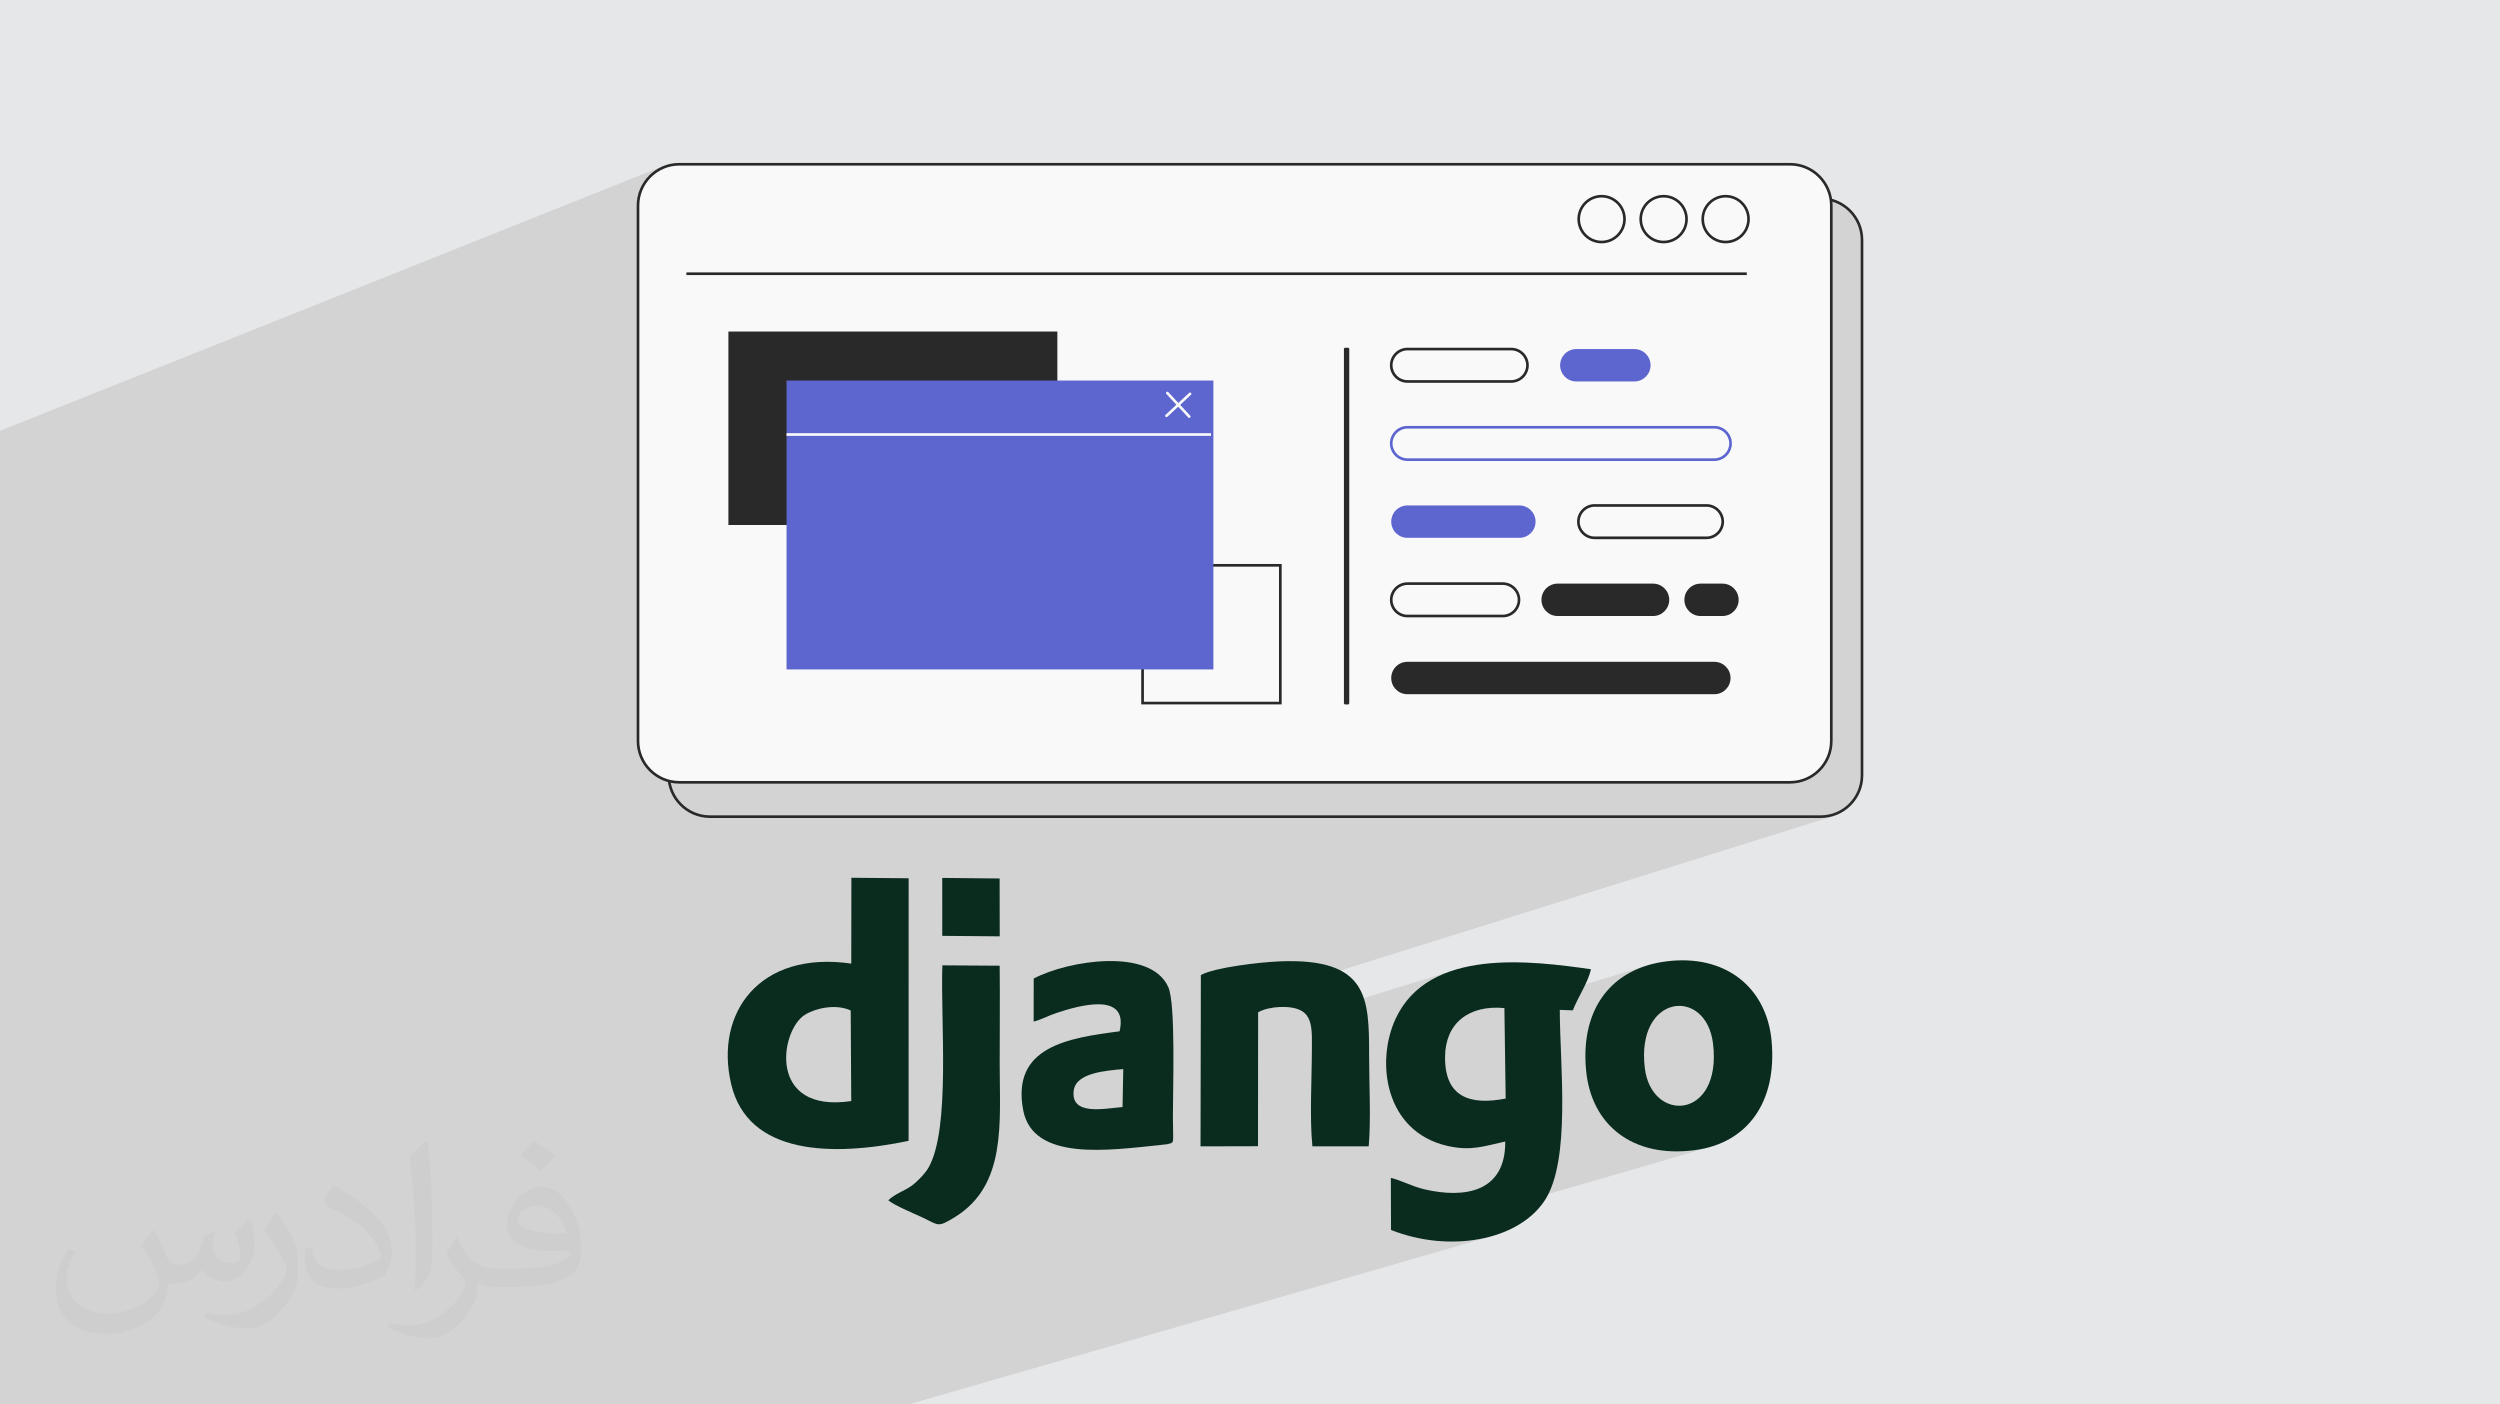 <?xml version="1.0" encoding="UTF-8"?>
<!DOCTYPE svg PUBLIC "-//W3C//DTD SVG 1.1//EN" "http://www.w3.org/Graphics/SVG/1.1/DTD/svg11.dtd">
<!-- Creator: CorelDRAW 2020 (64-Bit) -->
<svg xmlns="http://www.w3.org/2000/svg" xml:space="preserve" width="94.192mm" height="52.917mm" version="1.1" style="shape-rendering:geometricPrecision; text-rendering:geometricPrecision; image-rendering:optimizeQuality; fill-rule:evenodd; clip-rule:evenodd"
viewBox="0 0 9404.92 5283.66"
 xmlns:xlink="http://www.w3.org/1999/xlink"
 xmlns:xodm="http://www.corel.com/coreldraw/odm/2003">
 <defs>
  <style type="text/css">
   <![CDATA[
    .fil3 {fill:#0A2C1F}
    .fil0 {fill:#E6E7E8}
    .fil4 {fill:#292929;fill-rule:nonzero}
    .fil6 {fill:#5D65CF;fill-rule:nonzero}
    .fil5 {fill:#F9F9F9;fill-rule:nonzero}
    .fil2 {fill:#373435;fill-opacity:0.031}
    .fil1 {fill:#2B2A29;fill-opacity:0.102}
   ]]>
  </style>
 </defs>
 <g id="Layer_x0020_1">
  <polygon class="fil0" points="-0,0 9404.92,0 9404.92,5283.66 -0,5283.66 "/>
  <polygon class="fil1" points="-0,5126.54 -0,5097.38 -0,5094.95 -0,5087.79 -0,5083.28 -0,5081.02 -0,5078.72 -0,5075.73 -0,5075.34 -0,5072.36 -0,5070.52 -0,4985.54 -0,4957.59 -0,4927.23 -0,4921.03 -0,4833.81 -0,4792.44 -0,4779.94 -0,4743.99 -0,4713.82 -0,4677.53 -0,4675.71 -0,4670.68 -0,4613.34 -0,4605.67 -0,4476.56 -0,4467.77 -0,4429.86 -0,4392.44 -0,4370.84 -0,4359.54 -0,4354.4 -0,4345.58 -0,4342.37 -0,4340.87 -0,4337.87 -0,4335.72 -0,4332.98 -0,4283.59 -0,4270.38 -0,4269.3 -0,4266.48 -0,4258.35 -0,4231.24 -0,4221.93 -0,4219.35 -0,4200.15 -0,4191 -0,4189.72 -0,4188.43 -0,4177.87 -0,4175.04 -0,4159.34 -0,4111.95 -0,4111.87 -0,4103.32 -0,4082.76 -0,4073.93 -0,4063.89 -0,4045.29 -0,4009.88 -0,4003.66 -0,4000.47 -0,3998.22 -0,3992.66 -0,3986.34 -0,3963.38 -0,3957.28 -0,3954.1 -0,3953.96 -0,3948.19 -0,3944.78 -0,3942.12 -0,3913.37 -0,3876.15 -0,3836.48 -0,3833.49 -0,3824.02 -0,3796.59 -0,3789.5 -0,3746.96 -0,3743.87 -0,3642.43 -0,3632.56 -0,3630.11 -0,3629.23 -0,3602.81 -0,3589.54 -0,3565.32 -0,3522.33 -0,3493.42 -0,3487.29 -0,3481.32 -0,3477.84 -0,3464.01 -0,3454.65 -0,3451.71 -0,3425.59 -0,3423.19 -0,3422.38 -0,3400.19 -0,3394.88 -0,3382.41 -0,3373.72 -0,3344.41 -0,3328.35 -0,3278.5 -0,3269.44 -0,3260.85 -0,3259.32 -0,3255.32 -0,3250.09 -0,3226.02 -0,3224.87 -0,3220.15 -0,3216.54 -0,3204.05 -0,3200.92 -0,3191.25 -0,3190.95 -0,3188.32 -0,3186.25 -0,3176.97 -0,3160.45 -0,3160.16 -0,3157.49 -0,3154.15 -0,3151.16 -0,3149.28 -0,3148.05 -0,3144.8 -0,3144.52 -0,3130.81 -0,3127.63 -0,3112.48 -0,3105.66 -0,3105.27 -0,3105.24 -0,3103.15 -0,3100.84 -0,3096.54 -0,3093.78 -0,3091.58 -0,3081.03 -0,3074.7 -0,3074.32 -0,3073.21 -0,3056.85 -0,3053.66 -0,3031.37 -0,3026.89 -0,3022.62 -0,3017.59 -0,2956.79 -0,2952.24 -0,2948.01 -0,2942.88 -0,2732.55 -0,2730.13 -0,2547.55 -0,2297.07 -0,2030.49 -0,1888.82 -0,1806.73 -0,1796.14 -0,1785.99 -0,1727.38 -0,1723.61 -0,1637.15 -0,1631.06 -0,1625.92 -0,1620.85 2493.13,625.46 2479.12,632.23 2465.89,640.27 2461.79,643.34 2495.02,630.08 2509.3,624.85 2524.19,621.02 2539.61,618.66 2555.49,617.86 6733.91,617.86 6749.79,618.66 6765.23,621.02 6780.12,624.85 6794.39,630.08 6807.97,636.62 6820.78,644.39 6832.75,653.34 6843.79,663.37 6853.81,674.4 6862.76,686.36 6870.54,699.17 6877.08,712.75 6882.3,727.02 6886.13,741.91 6888.49,757.33 6888.5,757.5 6894.07,758.94 6907.88,764 6921.01,770.34 6933.41,777.87 6944.99,786.54 6955.66,796.24 6965.36,806.93 6974.02,818.5 6981.56,830.89 6987.9,844.03 6992.95,857.84 6996.67,872.24 6998.94,887.15 6999.72,902.49 6999.72,2916.94 6998.94,2932.29 6996.67,2947.2 6992.95,2961.6 6987.9,2975.41 6981.56,2988.54 6974.02,3000.94 6965.36,3012.51 6955.66,3023.18 6944.99,3032.89 6933.41,3041.56 6921.01,3049.09 6907.88,3055.42 6894.07,3060.49 6840.42,3077.3 6849.42,3077.3 6865.79,3076.47 6881.69,3074.04 6897.04,3070.08 4517.32,3815.4 4517.21,3872.88 4759.2,3797.38 4769.38,3794.63 4780.06,3792.33 4791.13,3790.52 4802.45,3789.19 4813.91,3788.38 4825.38,3788.11 4836.74,3788.36 4847.86,3789.18 4858.61,3790.58 4868.88,3792.58 4878.53,3795.18 4887.44,3798.41 4895.5,3802.28 4903.27,3807.31 4909.98,3813.13 4915.68,3819.68 4916.75,3821.27 5478.47,3646.92 5454.27,3654.7 5430.76,3663.66 5408,3673.89 5386.08,3685.43 5365.06,3698.35 5345.04,3712.72 5326.08,3728.6 5308.26,3746.04 5291.68,3765.12 5276.38,3785.89 5262.47,3808.41 5250.01,3832.76 5243.3,3848.22 5237.25,3864.22 5231.88,3880.68 5227.2,3897.58 5226,3902.77 5548.43,3803.9 5568.13,3797.97 5589.15,3793.81 5611.41,3791.45 5634.89,3790.94 5659.49,3792.3 5659.55,3796.33 6196.91,3631.85 6180.06,3637.44 6163.77,3643.72 6148.02,3650.69 6132.86,3658.33 6118.27,3666.63 6104.27,3675.6 6090.88,3685.22 6078.09,3695.49 6065.93,3706.39 6054.39,3717.92 6043.5,3730.08 6033.27,3742.86 6023.69,3756.25 6014.78,3770.25 6006.57,3784.84 5999.05,3800.03 5992.23,3815.78 5986.12,3832.12 5980.75,3849.03 5976.1,3866.5 5972.32,3883.95 6293.82,3786.78 6318.51,3784.12 6343.12,3787.28 6366.84,3796.22 6388.88,3810.94 6408.45,3831.43 6424.77,3857.68 6437.03,3889.67 6444.46,3927.39 6447.35,3977.65 6444.03,4021.62 6435.31,4059.39 6421.97,4091.04 6404.79,4116.61 6384.57,4136.2 6362.09,4149.86 6338.12,4157.68 6060.77,4239.3 6065.09,4243.65 6077.33,4254.66 6090.21,4265 6103.71,4274.66 6117.83,4283.59 6132.55,4291.82 6147.86,4299.31 6163.77,4306.06 6180.24,4312.04 6197.28,4317.25 6214.86,4321.68 6232.98,4325.3 6251.64,4328.11 6270.82,4330.08 6290.5,4331.23 6310.68,4331.51 6331.33,4330.93 6352.47,4329.47 6374.08,4327.11 6392.61,4324.31 6410.6,4320.76 6428.07,4316.48 5290.95,4646.77 5294.84,4647.93 5315.81,4653.39 5336.87,4658.1 5358,4662.05 5379.16,4665.28 5400.29,4667.75 5421.39,4669.5 5442.41,4670.52 5463.31,4670.81 5484.05,4670.39 5504.59,4669.25 5524.91,4667.4 5544.96,4664.85 5564.71,4661.6 5584.12,4657.65 5603.15,4653.02 5621.77,4647.69 3416.82,5283.66 3098.3,5283.66 3082.1,5283.66 2978.21,5283.66 2788.65,5283.66 2512.11,5283.66 2346.19,5283.66 2315.84,5283.66 2164.31,5283.66 1899.47,5283.66 1895.09,5283.66 1814.99,5283.66 1763.8,5283.66 1697.98,5283.66 1505.74,5283.66 1341.45,5283.66 1306.21,5283.66 1297.54,5283.66 1166.11,5283.66 1164.7,5283.66 1147.29,5283.66 1135.22,5283.66 1045.03,5283.66 995.49,5283.66 830.54,5283.66 800.29,5283.66 788.44,5283.66 746.25,5283.66 722.7,5283.66 597.12,5283.66 585.34,5283.66 572.91,5283.66 538.78,5283.66 277.97,5283.66 221.76,5283.66 205.51,5283.66 164.29,5283.66 131.45,5283.66 111.4,5283.66 -0,5283.66 -0,5282.07 -0,5230.22 -0,5223.6 -0,5221.18 -0,5201.76 -0,5179.07 -0,5151.21 "/>
  <path class="fil2" d="M578.49 4627.69c17.95,27.21 29.6,53.36 40.96,82.43 8.45,16.91 12.93,48.09 52.57,48.09 11.61,0 28.28,-3.42 43.06,-11.61 16.63,-8.73 29.32,-21.94 35.94,-42l15.85 -53.36 38.57 -19.02 2.64 2.64c-5.27,20.09 -6.59,39.36 -6.59,54.43 0,44.63 38.57,61.56 69.22,61.56 17.95,0 34.09,-8.73 34.09,-25.11 0,-21.13 -8.98,-57.06 -20.62,-89.29 17.95,-17.95 35.94,-35.94 56.53,-50.47l3.17 1.6c8.98,38.04 14,75.56 14,100.66 0,24.57 -10.83,51.79 -19.81,69.49 -18.49,34.87 -51.25,62.62 -90.87,62.62 -30.1,0 -63.65,-15.07 -86.66,-43.06l-1.32 0c-21.66,26.96 -55.22,51.25 -108.86,51.25l-16.63 0c-2.64,35.41 -10.29,60.49 -21.94,82.95 -31.95,62.34 -126.81,106.47 -216.1,106.47 -124.17,0 -186.51,-71.59 -186.51,-166.96 0,-58.91 19.27,-113.6 48.88,-152.42l24.29 10.04c-18.49,35.41 -30.91,68.68 -30.91,101.45 0,89.29 72.66,131.83 156.4,131.83 77.68,0 173.83,-49.41 191.28,-106.72 -6.59,-62.62 -30.1,-91.93 -66.04,-148.99 10.83,-19.02 24.83,-38.04 42.28,-58.38l3.17 0 0 0 0 0 -0.02 -0.09zm1432.13 -336.04c26.15,16.39 51.79,35.66 76.87,57.85 -14,19.81 -31.45,37.79 -53.11,53.64 -25.11,-20.34 -50.19,-37.79 -75.84,-56.27 17.42,-19.55 34.62,-38.29 52.04,-55.22l0 0 0 0 0 0 0 0 0 0 0.03 0zm13.47 244.11c-42.28,0 -76.87,27.75 -76.87,48.34 0,44.13 84.53,57.85 185.72,57.31 -12.68,-51.79 -57.06,-105.68 -108.86,-105.68l0.01 0.03zm-94.86 236.19c54.96,0 103.04,-1.6 139.74,-10.83 40.96,-10.29 75.56,-30.91 75.56,-45.17 0,-3.7 0,-8.19 -1.32,-11.89 -22.98,2.11 -49.41,2.11 -72.38,2.11 -74.49,0 -131.55,-16.91 -154.02,-58.66 -5.55,-11.61 -9.51,-24.57 -9.51,-39.36 0,-40.43 17.42,-79.79 48.09,-107 25.61,-22.45 53.89,-36.44 82.67,-36.44 52.04,0 93.51,41.75 122.57,107.54 15.85,35.94 26.68,77.4 26.68,129.72 0,34.87 -9.51,64.19 -31.17,85.85 -40.43,39.11 -114.92,53.89 -229.04,53.89l-51.79 0 0 0 -13.47 0c-28.28,0 -48.62,-5.02 -64.72,-17.42l-2.64 0c0.79,6.59 1.32,12.93 1.32,19.02 0,25.61 -8.45,58.38 -25.61,84.53 -50.72,75.3 -105.68,108.04 -153.24,108.04 -48.09,0 -107,-18.49 -160.11,-42.54l9.51 -18.49c17.17,7.13 40.96,11.89 73.7,11.89 85.85,0 198.66,-82.43 212.66,-163 -3.17,-6.59 -8.98,-15.32 -17.17,-24.57 -25.11,-29.85 -40.96,-54.68 -55.75,-80.83 12.68,-25.11 24.29,-45.17 35.13,-63.4l4.49 -0.53c36.72,74.77 69.99,117.55 144.23,117.55l11.61 0 0 0 53.89 0 0 0 0 0 0 0 0 0 0 0 0.09 0.01zm-371.98 79c6.34,-34.34 6.87,-72.91 6.87,-108.86l0 -53.36c0,-99.6 -12.68,-244.36 -22.98,-338.68 17.95,-19.27 43.06,-42 62.87,-57.31l5.81 1.6c13.47,118.62 16.63,256 16.63,383.06 0,33.3 -1.32,65.79 -4.49,89.55 -1.85,30.1 -19.27,52.83 -56.53,87.7l-8.19 -3.7zm-382.8 -157.19c1.85,46.77 24.83,83.49 105.15,83.49 49.93,0 92.19,-12.93 138.96,-35.13 8.45,-3.7 12.93,-8.73 12.93,-12.93 0,-29.32 -22.45,-68.15 -60.23,-103.55 -36.72,-33.3 -85.34,-62.62 -130.76,-82.18 -15.6,-6.59 -20.62,-13.47 -20.62,-20.09 0,-13.47 17.95,-41.75 32.77,-62.09l5.02 -0.53c52.04,27.21 110.17,67.64 153.24,112.53 39.11,41.47 63.4,83.49 63.4,129.19 0,33.81 -10.29,65.51 -26.96,95.11 -57.06,28.79 -117.83,50.72 -178.06,50.72 -73.17,0 -123.1,-34.34 -123.1,-114.92 0,-8.73 0,-22.19 3.17,-39.64l25.11 0 0 0 0 0 0 0 0 0 0 0 -0.02 0zm-132.37 -132.9l45.45 73.45c16.63,27.21 32.23,56.81 32.23,103.55l0 59.7c0,48.34 -30.91,100.13 -80.83,151.38 -39.11,34.62 -73.7,49.41 -105.68,49.41 -47.55,0 -101.98,-14.79 -164.85,-41.75l7.13 -18.49c19.81,5.27 42.79,9.77 71.06,9.77 90.36,-0.53 182.8,-66.57 225.08,-147.15 5.02,-9.26 6.87,-17.95 6.87,-24.04 0,-9.26 -5.02,-19.55 -8.98,-28.79 -22.98,-43.31 -48.62,-82.95 -76.87,-119.68 14.79,-23.25 29.6,-45.7 45.7,-67.9l3.7 0.53 0 0 0 0 0 0 0 0 0 0 -0.02 0.01z"/>
  <g id="_2708545758624">
   <g>
    <path class="fil3" d="M5659.49 3792.3l4.81 340.47c-137.6,26.69 -229.01,-7.65 -228.05,-156.45 0.79,-127.19 89.1,-196.34 223.24,-184.02zm3.2 502.03c1.52,192.43 -155.26,214.73 -304.59,179.68 -47.88,-11.23 -87.85,-34.24 -125.78,-42.91l0.6 195.89c216.84,86.69 475.64,41.85 576.86,-108.77 101.69,-151.25 58.12,-512.81 58.09,-719.14l49 1.88c20.6,-52.26 57.23,-104.72 68.41,-154.71 -223.96,-31.66 -610.41,-83.1 -735.26,186.5 -75.03,161.95 -40.46,423.88 194.48,477.95 90.02,20.73 139.45,0.69 218.2,-16.38z"/>
    <path class="fil3" d="M3200.33 3801.23l1.98 341c-317.93,47.12 -267.36,-268.11 -173.78,-324.93 43.36,-26.32 116.91,-40.86 171.8,-16.08zm2.08 -176.25c-346.61,-49.95 -514.48,186.73 -451.82,453.26 63.1,268.22 381.4,273.2 667.51,213.66l0.17 -987.88 -215.43 -1.92 -0.43 322.88z"/>
    <path class="fil3" d="M6187.78 4018.34c-34.17,-279.79 231.38,-307.39 256.68,-90.94 33.28,284.89 -231.28,298.89 -256.68,90.94zm81.79 -401.83c-204.66,25.67 -324.53,174.94 -302.88,409.08 19.08,206.44 174.51,331.51 407.39,301.52 200.44,-25.79 311.85,-181.59 290.56,-411.61 -18.68,-201.85 -174.34,-326.68 -395.07,-299z"/>
    <path class="fil3" d="M4517.6 3668.18l-1.23 644.4 216.19 -0.56 0.43 -503.78c39.54,-22.61 122.08,-28.37 162.5,-5.96 44.45,24.57 39.81,85.77 39.81,138.98 0,110.78 -9.03,265.91 1.91,371.32l211.84 -0.03c8.87,-102.02 1.49,-237.71 1.49,-343.25 0,-214.51 -2.41,-366.76 -338.04,-352.6 -71.6,3 -243.8,22.44 -294.9,51.47z"/>
    <path class="fil3" d="M4223.02 4164.61c-67.09,5.4 -196.05,34.3 -183.69,-62.09 8.6,-66.98 120.56,-74.47 186.37,-80.76l-2.68 142.84zm-334.24 -483.42l-0.17 161.88c26,-6.03 56.34,-22.51 85.84,-32.32 84.94,-28.34 272.63,-81.49 237.37,69.03 -194.64,25.01 -408.05,58.06 -362.45,297.22 36.83,193.19 324.79,149.78 511.59,130.94 1.78,-0.17 28.34,-3 30.64,-3.62 28.77,-7.91 20.96,3.92 20.86,-103.89 -0.1,-108.97 10.71,-422.23 -17,-486.05 -65.4,-150.74 -376.26,-101.95 -506.67,-33.18z"/>
    <path class="fil3" d="M3341.79 4515.55c19.97,17.17 89.69,47.02 121.1,61.19 70.51,31.8 60.66,44.45 130.45,1.26 193.95,-120.07 167.46,-354.81 167.46,-573.67 0,-123.59 1.28,-247.88 -0.04,-371.38l-215.62 -1.39c-7.45,209.13 31.73,615.85 -52.46,761.59 -13.31,23.03 -44.94,54.99 -64.45,68.57 -27.97,19.41 -63.85,30.67 -86.43,53.84z"/>
    <polygon class="fil3" points="3544.73,3520.62 3760.96,3522.47 3760.56,3304.83 3544.67,3302.69 "/>
   </g>
   <g>
    <path class="fil4" d="M2670.99 752.17c-82.89,0 -150.32,67.43 -150.32,150.32l0 2014.45c0,82.89 67.43,150.31 150.32,150.31l4178.43 0c82.9,0 150.3,-67.42 150.3,-150.31l0 -2014.45c0,-82.89 -67.4,-150.32 -150.3,-150.32l-4178.43 0zm4178.43 2325.13l-4178.43 0c-88.42,0 -160.38,-71.94 -160.38,-160.36l0 -2014.45c0,-88.42 71.96,-160.36 160.38,-160.36l4178.43 0c88.39,0 160.37,71.94 160.37,160.36l0 2014.45c0,88.42 -71.98,160.36 -160.37,160.36z"/>
    <path class="fil5" d="M6733.91 2942.99l-4178.41 0c-85.79,0 -155.34,-69.53 -155.34,-155.34l0 -2014.43c0,-85.8 69.55,-155.35 155.34,-155.35l4178.41 0c85.83,0 155.38,69.55 155.38,155.35l0 2014.43c0,85.81 -69.55,155.34 -155.38,155.34z"/>
    <path class="fil4" d="M2555.49 622.89c-82.88,0 -150.32,67.45 -150.32,150.33l0 2014.43c0,82.89 67.44,150.32 150.32,150.32l4178.41 0c82.89,0 150.35,-67.43 150.35,-150.32l0 -2014.43c0,-82.88 -67.46,-150.33 -150.35,-150.33l-4178.41 0zm4178.41 2325.13l-4178.41 0c-88.43,0 -160.37,-71.93 -160.37,-160.37l0 -2014.43c0,-88.43 71.94,-160.38 160.37,-160.38l4178.41 0c88.44,0 160.36,71.95 160.36,160.38l0 2014.43c0,88.44 -71.92,160.37 -160.36,160.37z"/>
    <polygon class="fil4" points="2582.27,1034.77 6571.33,1034.77 6571.33,1024.73 2582.27,1024.73 "/>
    <path class="fil4" d="M6025.19 743.13c-44.72,0 -81.14,36.39 -81.14,81.15 0,44.75 36.41,81.15 81.14,81.15 44.75,0 81.15,-36.39 81.15,-81.15 0,-44.75 -36.39,-81.15 -81.15,-81.15zm0 172.33c-50.26,0 -91.18,-40.91 -91.18,-91.18 0,-50.27 40.92,-91.19 91.18,-91.19 50.27,0 91.19,40.92 91.19,91.19 0,50.27 -40.92,91.18 -91.19,91.18z"/>
    <path class="fil4" d="M6258.47 743.13c-44.73,0 -81.13,36.39 -81.13,81.15 0,44.75 36.39,81.15 81.13,81.15 44.72,0 81.14,-36.39 81.14,-81.15 0,-44.75 -36.41,-81.15 -81.14,-81.15zm0 172.33c-50.27,0 -91.17,-40.91 -91.17,-91.18 0,-50.27 40.9,-91.19 91.17,-91.19 50.26,0 91.21,40.92 91.21,91.19 0,50.27 -40.95,91.18 -91.21,91.18z"/>
    <path class="fil4" d="M6491.77 743.13c-44.72,0 -81.15,36.39 -81.15,81.15 0,44.75 36.42,81.15 81.15,81.15 44.73,0 81.15,-36.39 81.15,-81.15 0,-44.75 -36.41,-81.15 -81.15,-81.15zm0 172.33c-50.26,0 -91.21,-40.91 -91.21,-91.18 0,-50.27 40.95,-91.19 91.21,-91.19 50.27,0 91.15,40.92 91.15,91.19 0,50.27 -40.88,91.18 -91.15,91.18z"/>
    <path class="fil4" d="M4303.35 2639.9l508.18 0 0 -508.18 -508.18 0 0 508.18zm518.23 10.04l-528.27 0 0 -528.27 528.27 0 0 528.27z"/>
    <polygon class="fil4" points="2740.24,1975 3977.75,1975 3977.75,1247.2 2740.24,1247.2 "/>
    <polygon class="fil6" points="2958.91,2518.41 4564.78,2518.41 4564.78,1431.58 2958.91,1431.58 "/>
    <polygon class="fil5" points="2958.91,1639.67 4555.72,1639.67 4555.72,1629.62 2958.91,1629.62 "/>
    <path class="fil5" d="M4388.31 1569.16c-1.34,0 -2.68,-0.53 -3.67,-1.61 -1.89,-2.03 -1.77,-5.2 0.26,-7.09l88.64 -82.51c2.04,-1.89 5.23,-1.79 7.12,0.24 1.89,2.03 1.76,5.22 -0.27,7.11l-88.64 82.51c-0.98,0.91 -2.21,1.35 -3.43,1.35z"/>
    <path class="fil5" d="M4473.9 1572.22c-1.35,0 -2.7,-0.52 -3.68,-1.58l-82.51 -88.67c-1.89,-2.03 -1.77,-5.2 0.26,-7.09 2.03,-1.89 5.2,-1.77 7.09,0.26l82.52 88.64c1.89,2.03 1.77,5.2 -0.26,7.09 -0.97,0.91 -2.2,1.35 -3.41,1.35z"/>
    <polygon class="fil5" points="5060.81,2645.17 5070.85,2645.17 5070.85,1313.16 5060.81,1313.16 "/>
    <path class="fil4" d="M5070.85 2650.19l-10.04 0c-2.77,0 -5.02,-2.25 -5.02,-5.02l0 -1332c0,-2.78 2.26,-5.02 5.02,-5.02l10.04 0c2.78,0 5.02,2.25 5.02,5.02l0 1332c0,2.78 -2.25,5.02 -5.02,5.02z"/>
    <path class="fil6" d="M5294.66 1612.31c-30.83,0 -55.9,25.09 -55.9,55.93 0,30.82 25.06,55.92 55.9,55.92l1154.64 0c30.81,0 55.93,-25.09 55.93,-55.92 0,-30.83 -25.11,-55.93 -55.93,-55.93l-1154.64 0zm1154.64 121.89l-1154.64 0c-36.35,0 -65.94,-29.59 -65.94,-65.96 0,-36.35 29.59,-65.96 65.94,-65.96l1154.64 0c36.35,0 65.99,29.61 65.99,65.96 0,36.37 -29.64,65.96 -65.99,65.96z"/>
    <path class="fil4" d="M6449.31 2611.59l-1154.64 0c-33.64,0 -60.92,-27.28 -60.92,-60.94l0 0c0,-33.65 27.28,-60.93 60.92,-60.93l1154.64 0c33.65,0 60.96,27.28 60.96,60.93l0 0c0,33.66 -27.31,60.94 -60.96,60.94z"/>
    <path class="fil4" d="M5294.66 2200.59c-30.83,0 -55.9,25.09 -55.9,55.93 0,30.83 25.06,55.92 55.9,55.92l358.85 0c30.83,0 55.9,-25.08 55.9,-55.92 0,-30.83 -25.06,-55.93 -55.9,-55.93l-358.85 0zm358.85 121.89l-358.85 0c-36.35,0 -65.94,-29.59 -65.94,-65.96 0,-36.37 29.59,-65.96 65.94,-65.96l358.85 0c36.35,0 65.94,29.59 65.94,65.96 0,36.37 -29.59,65.96 -65.94,65.96z"/>
    <path class="fil4" d="M6218.66 2317.45l-358.83 0c-33.66,0 -60.94,-27.3 -60.94,-60.94l0 0c0,-33.67 27.28,-60.94 60.94,-60.94l358.83 0c33.65,0 60.96,27.27 60.96,60.94l0 0c0,33.64 -27.31,60.94 -60.96,60.94z"/>
    <path class="fil4" d="M6479.78 2317.45l-82.22 0c-33.64,0 -60.96,-27.3 -60.96,-60.94l0 0c0,-33.67 27.32,-60.94 60.96,-60.94l82.22 0c33.65,0 60.96,27.27 60.96,60.94l0 0c0,33.64 -27.31,60.94 -60.96,60.94z"/>
    <path class="fil4" d="M5294.66 1318.18c-30.83,0 -55.9,25.08 -55.9,55.92 0,30.83 25.06,55.9 55.9,55.9l390.7 0c30.83,0 55.9,-25.06 55.9,-55.9 0,-30.83 -25.06,-55.92 -55.9,-55.92l-390.7 0zm390.7 121.86l-390.7 0c-36.35,0 -65.94,-29.59 -65.94,-65.94 0,-36.37 29.59,-65.96 65.94,-65.96l390.7 0c36.35,0 65.95,29.59 65.95,65.96 0,36.35 -29.6,65.94 -65.95,65.94z"/>
    <path class="fil6" d="M6148.39 1435.02l-218.32 0c-33.65,0 -60.95,-27.27 -60.95,-60.92l0 0c0,-33.67 27.3,-60.94 60.95,-60.94l218.32 0c33.68,0 60.94,27.27 60.94,60.94l0 0c0,33.65 -27.26,60.92 -60.94,60.92z"/>
    <path class="fil6" d="M5715.84 2023.3l-421.17 0c-33.64,0 -60.92,-27.27 -60.92,-60.94l0 0c0,-33.64 27.28,-60.92 60.92,-60.92l421.17 0c33.64,0 60.92,27.28 60.92,60.92l0 0c0,33.67 -27.28,60.94 -60.92,60.94z"/>
    <path class="fil4" d="M5998.76 1906.46c-30.83,0 -55.92,25.09 -55.92,55.92 0,30.83 25.08,55.9 55.92,55.9l421.14 0c30.82,0 55.93,-25.06 55.93,-55.9 0,-30.82 -25.1,-55.92 -55.93,-55.92l-421.14 0zm421.14 121.86l-421.14 0c-36.37,0 -65.96,-29.59 -65.96,-65.94 0,-36.37 29.59,-65.96 65.96,-65.96l421.14 0c36.36,0 65.99,29.59 65.99,65.96 0,36.35 -29.63,65.94 -65.99,65.94z"/>
   </g>
  </g>
 </g>
</svg>
